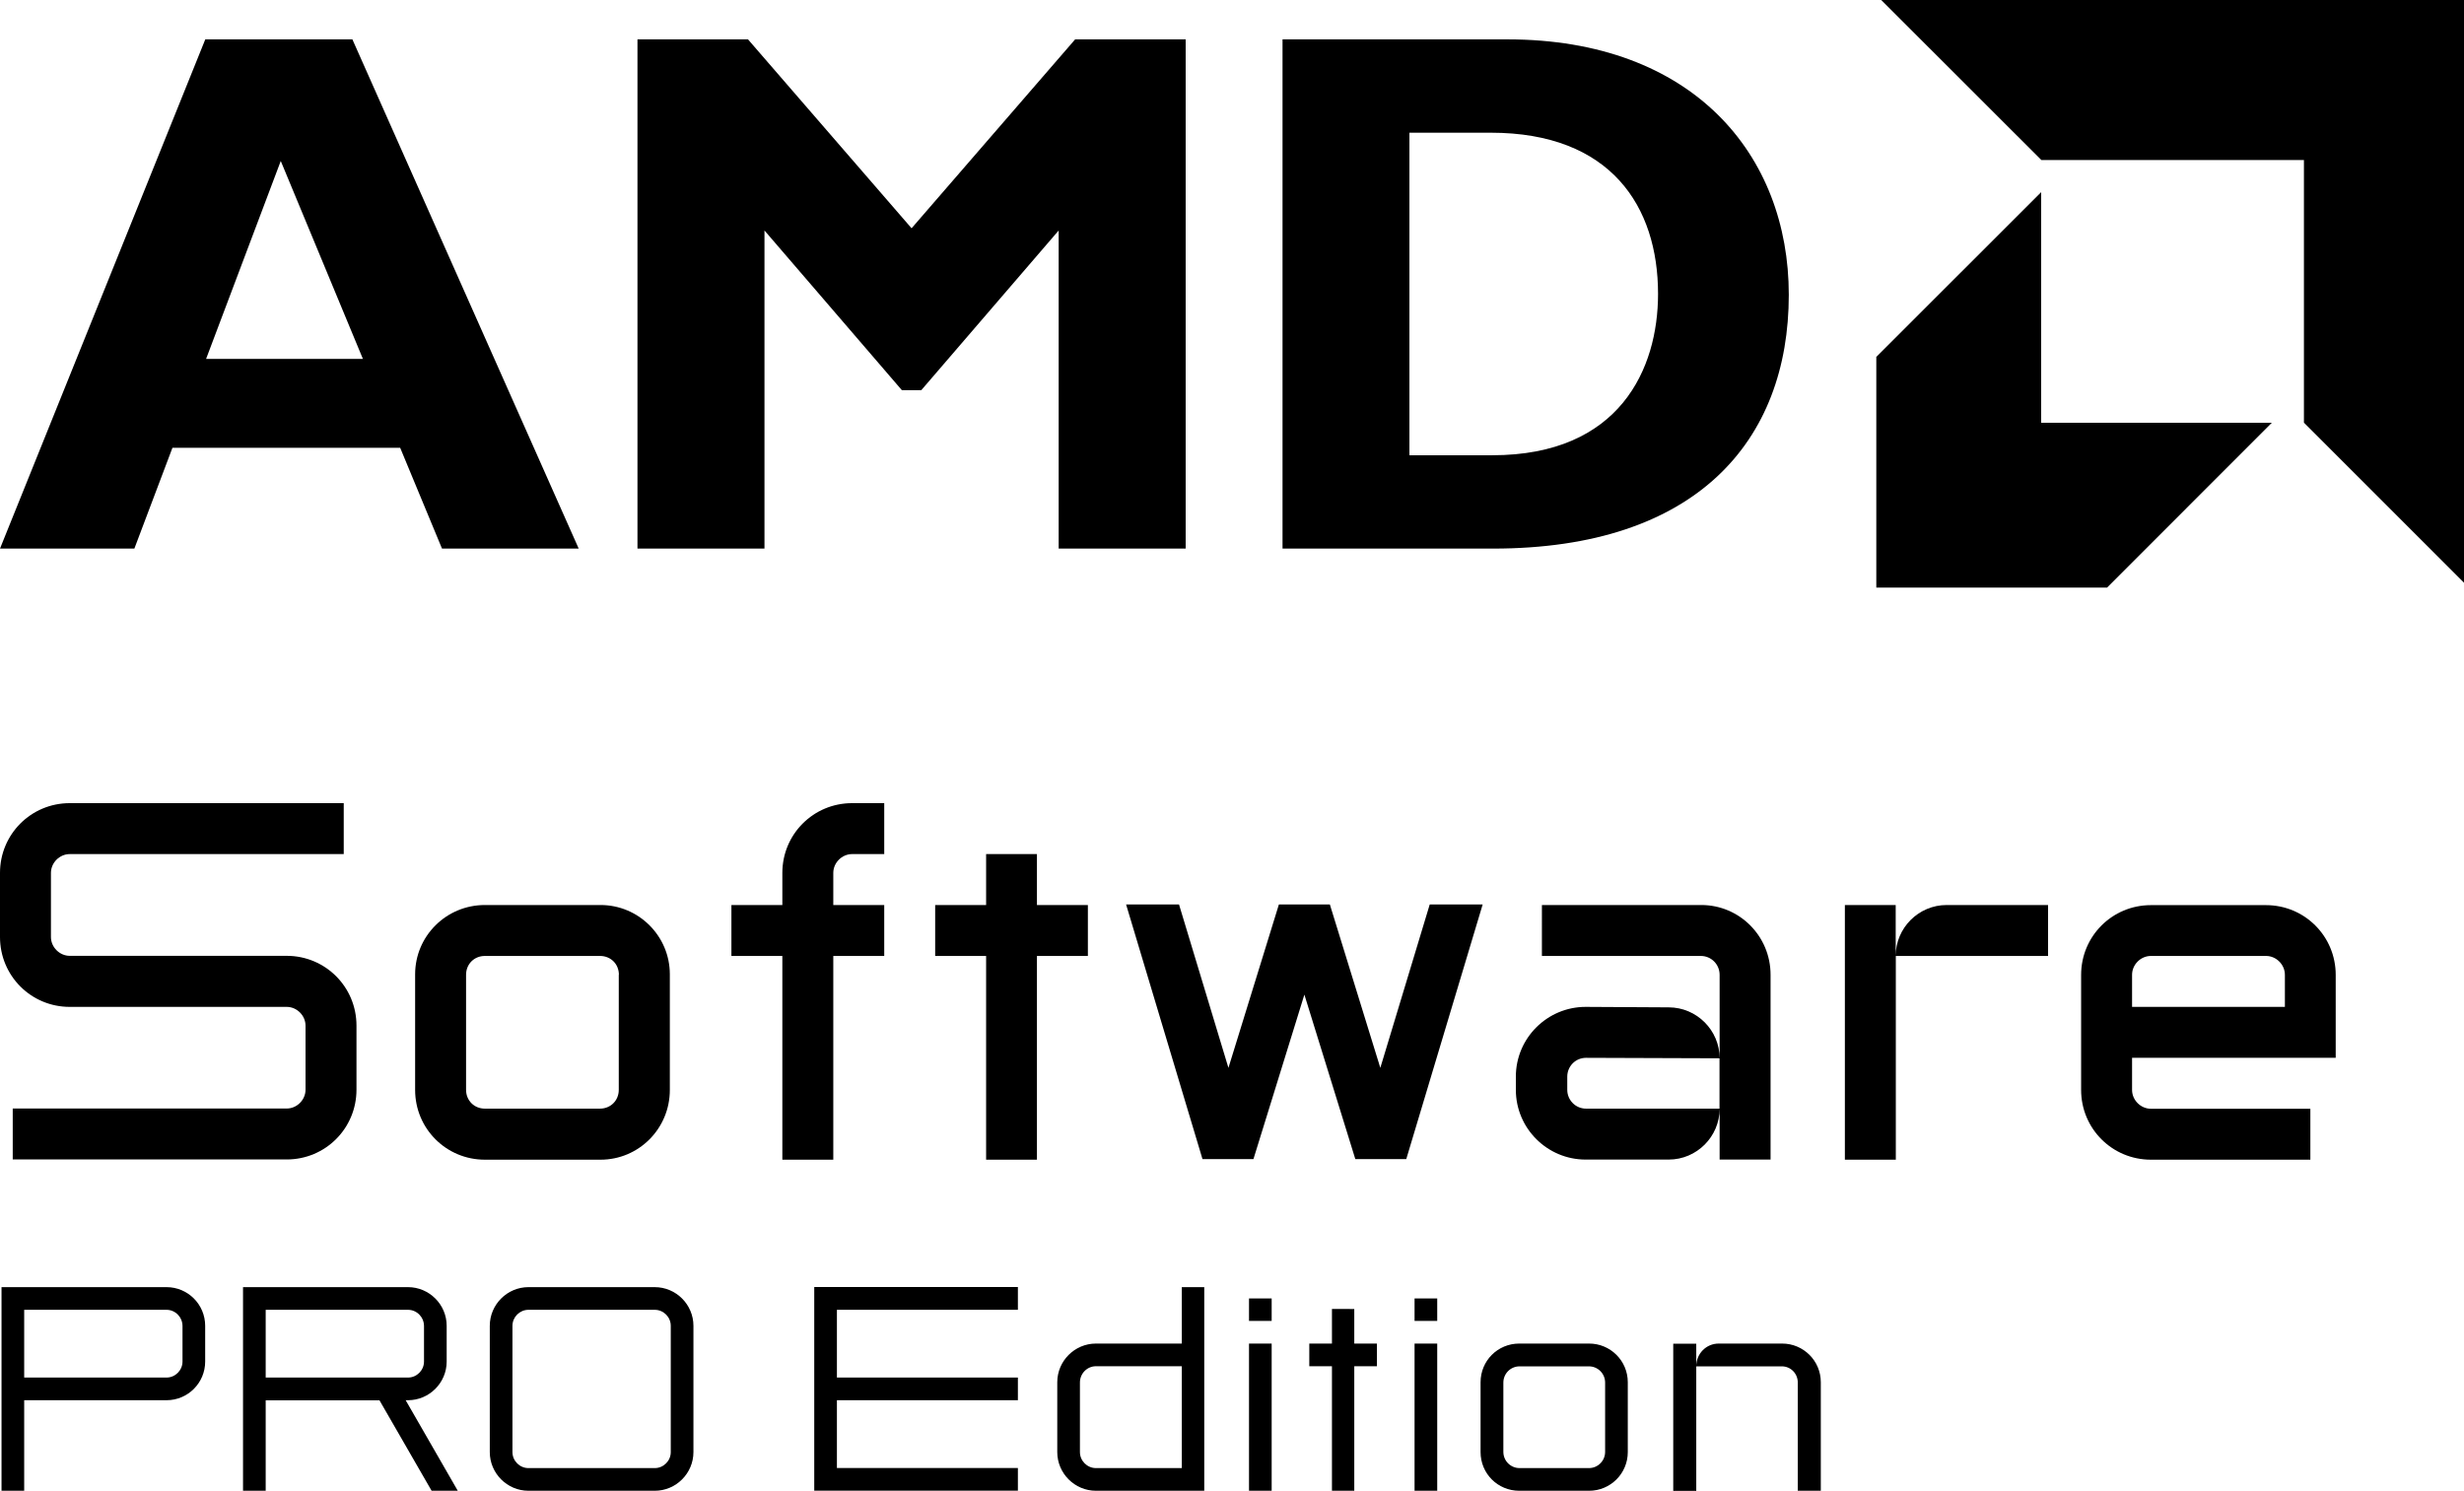 <?xml version="1.0" encoding="utf-8"?>
<!-- Generator: Adobe Illustrator 27.0.0, SVG Export Plug-In . SVG Version: 6.00 Build 0)  -->
<svg version="1.1" id="Layer_1" xmlns="http://www.w3.org/2000/svg" xmlns:xlink="http://www.w3.org/1999/xlink" x="0px" y="0px"
	 viewBox="0 0 210.89 127.61" style="enable-background:new 0 0 210.89 127.61;" xml:space="preserve">
<g>
	<g>
		<g id="XMLID_00000143585578006439761790000016020653535785828490_">
			<g id="XMLID_00000116215944073642820650000002113006568756181668_">
				<path id="XMLID_00000017510518561814287490000012908700500667993253_" d="M49.53,46.96h-11.7l-3.58-8.63H14.76l-3.26,8.63H0
					L17.57,3.37l12.59,0L49.53,46.96z M24.03,13.78l-6.39,16.94h13.42L24.03,13.78z"/>
				<path id="XMLID_00000181086007935998803910000007063914053684402321_" d="M92.02,3.37l9.46,0v43.59H90.61V19.73L78.85,33.4
					h-1.66L65.43,19.73v27.23H54.56V3.37l9.46,0l14,16.17L92.02,3.37z"/>
				<path id="XMLID_00000008133869129729332740000014936511717932640159_" d="M129.01,3.37c15.91,0,24.09,9.9,24.09,21.86
					c0,12.53-7.92,21.73-25.31,21.73h-18.02V3.37L129.01,3.37z M120.63,38.97h7.09c10.93,0,14.19-7.41,14.19-13.81
					c0-7.48-4.03-13.8-14.32-13.8h-6.96V38.97z"/>
			</g>
			<g id="XMLID_00000003817476575132835620000006116668573494877318_">
				<polygon id="XMLID_00000069382304845307660050000006027933600606733747_" points="197.19,13.7 174.72,13.7 161.01,0 210.89,0 
					210.89,49.88 197.19,36.18 				"/>
				<polygon id="XMLID_00000018199561572888358070000009463412947906339471_" points="174.7,36.19 174.7,16.45 160.59,30.55 
					160.59,50.3 180.34,50.3 194.44,36.19 				"/>
			</g>
		</g>
	</g>
	<g>
		<path d="M2.07,119.87v7.74H0.13v-17.43h14.12c1.84,0,3.31,1.49,3.31,3.31v3.06c0,1.82-1.47,3.31-3.31,3.31H2.07z M2.07,112.12v5.8
			h12.18c0.75,0,1.37-0.62,1.37-1.37v-3.04c0-0.77-0.62-1.39-1.37-1.39H2.07z"/>
		<path d="M39.18,127.61h-2.24l-4.46-7.74h-9.74v7.74H20.8v-17.43h14.12c1.82,0,3.31,1.49,3.31,3.31v3.06
			c0,1.82-1.49,3.31-3.31,3.31h-0.2L39.18,127.61z M22.74,112.12v5.8h12.18c0.75,0,1.37-0.62,1.37-1.37v-3.04
			c0-0.77-0.62-1.39-1.37-1.39H22.74z"/>
		<path d="M56.04,110.18c1.82,0,3.31,1.49,3.31,3.31v10.81c0,1.82-1.49,3.31-3.31,3.31H45.23c-1.82,0-3.31-1.49-3.31-3.31v-10.81
			c0-1.82,1.49-3.31,3.31-3.31H56.04z M57.41,113.49c0-0.75-0.62-1.37-1.37-1.37H45.23c-0.75,0-1.37,0.62-1.37,1.37v10.81
			c0,0.75,0.62,1.37,1.37,1.37h10.81c0.75,0,1.37-0.62,1.37-1.37V113.49z"/>
		<path d="M87.12,110.18v1.94H71.63v5.8h15.49v1.94H71.63v5.8h15.49v1.94H69.69v-17.43H87.12z"/>
		<path d="M103.06,127.61H93.8c-1.82,0-3.31-1.49-3.31-3.31v-5.98c0-1.82,1.49-3.31,3.31-3.31h7.35v-4.83h1.92V127.61z M92.43,124.3
			c0,0.75,0.62,1.37,1.37,1.37h7.35v-8.72H93.8c-0.75,0-1.37,0.62-1.37,1.39V124.3z"/>
		<path d="M106.9,111.15h1.94v1.92h-1.94V111.15z M106.9,115.01h1.94v12.6h-1.94V115.01z"/>
		<path d="M115.91,112.05v2.96h1.94v1.94h-1.94v10.66H114v-10.66h-1.94v-1.94H114v-2.96H115.91z"/>
		<path d="M121.07,111.15h1.94v1.92h-1.94V111.15z M121.07,115.01h1.94v12.6h-1.94V115.01z"/>
		<path d="M136.01,115.01c1.82,0,3.31,1.47,3.31,3.31v5.98c0,1.84-1.49,3.31-3.31,3.31h-5.98c-1.84,0-3.31-1.47-3.31-3.31v-5.98
			c0-1.84,1.47-3.31,3.31-3.31H136.01z M137.38,118.35c0-0.77-0.62-1.39-1.39-1.39h-5.93c-0.77,0-1.39,0.62-1.39,1.39v5.93
			c0,0.77,0.62,1.39,1.39,1.39h5.93c0.77,0,1.39-0.62,1.39-1.39V118.35z"/>
		<path d="M145.18,115.01v1.94c0-1.07,0.85-1.94,1.92-1.94h5.43c1.82,0,3.31,1.47,3.31,3.31v9.29h-1.97v-9.26
			c0-0.77-0.6-1.39-1.37-1.39h-7.32v10.66h-1.97v-12.6H145.18z"/>
	</g>
	<g>
		<path d="M4.36,80.21c0,0.87,0.74,1.61,1.61,1.61h18.57c3.31,0,5.97,2.66,5.97,5.97v5.49c0,3.31-2.66,5.97-5.97,5.97H1.09v-4.36
			h23.45c0.87,0,1.61-0.74,1.61-1.61V87.8c0-0.87-0.74-1.61-1.61-1.61H5.97C2.66,86.19,0,83.53,0,80.21v-5.49
			c0-3.31,2.66-5.97,5.97-5.97h23.45v4.36H5.97c-0.87,0-1.61,0.74-1.61,1.61V80.21z"/>
		<path d="M51.4,77.47c3.27,0,5.93,2.66,5.93,5.93v9.9c0,3.31-2.66,5.97-5.93,5.97h-9.9c-3.31,0-5.97-2.66-5.97-5.97v-9.9
			c0-3.27,2.66-5.93,5.97-5.93H51.4z M52.97,83.44c0-0.92-0.7-1.61-1.61-1.61H41.5c-0.92,0-1.61,0.7-1.61,1.61v9.85
			c0,0.92,0.7,1.61,1.61,1.61h9.85c0.92,0,1.61-0.7,1.61-1.61V83.44z"/>
		<path d="M72.93,73.11c-0.87,0-1.61,0.74-1.61,1.61v2.75h4.36v4.36h-4.36v17.44h-4.36V81.83H62.6v-4.36h4.36v-2.75
			c0-3.31,2.66-5.97,5.97-5.97h2.75v4.36H72.93z"/>
		<path d="M88.75,73.11v4.36h4.36v4.36h-4.36v17.44H84.4V81.83h-4.36v-4.36h4.36v-4.36H88.75z"/>
		<path d="M126.9,77.42l-6.54,21.8H116l-4.36-14.08l-4.36,14.08h-4.36l-6.54-21.8h4.53l4.23,13.99l4.32-13.99h4.36l4.32,13.99
			l4.23-13.99H126.9z"/>
		<path d="M131.96,77.47h13.65c3.27,0,5.93,2.66,5.93,5.97v15.82h-4.36v-4.36c0,2.4-1.96,4.36-4.36,4.36h-7.11
			c-3.27,0-5.97-2.66-5.97-5.97v-1.13c0-3.31,2.7-5.97,5.97-5.97l7.11,0.04c2.4,0,4.36,1.96,4.36,4.36v-7.15
			c0-0.87-0.7-1.61-1.61-1.61h-13.6V77.47z M147.17,90.59l-11.42-0.04c-0.92,0-1.61,0.74-1.61,1.61v1.13c0,0.87,0.7,1.61,1.61,1.61
			h11.42V90.59z"/>
		<path d="M157.89,77.47h4.36v4.36c0-2.4,1.96-4.36,4.36-4.36h8.68v4.36h-13.03v17.44h-4.36V77.47z"/>
		<path d="M199.92,90.55h-17.44v2.75c0,0.87,0.74,1.61,1.61,1.61h13.65v4.36h-13.65c-3.31,0-5.97-2.66-5.97-5.97v-9.85
			c0-3.31,2.66-5.97,5.97-5.97h9.85c3.31,0,5.97,2.66,5.97,5.97V90.55z M184.09,81.83c-0.87,0-1.61,0.74-1.61,1.61v2.75h13.08v-2.75
			c0-0.87-0.74-1.61-1.61-1.61H184.09z"/>
	</g>
</g>
</svg>
